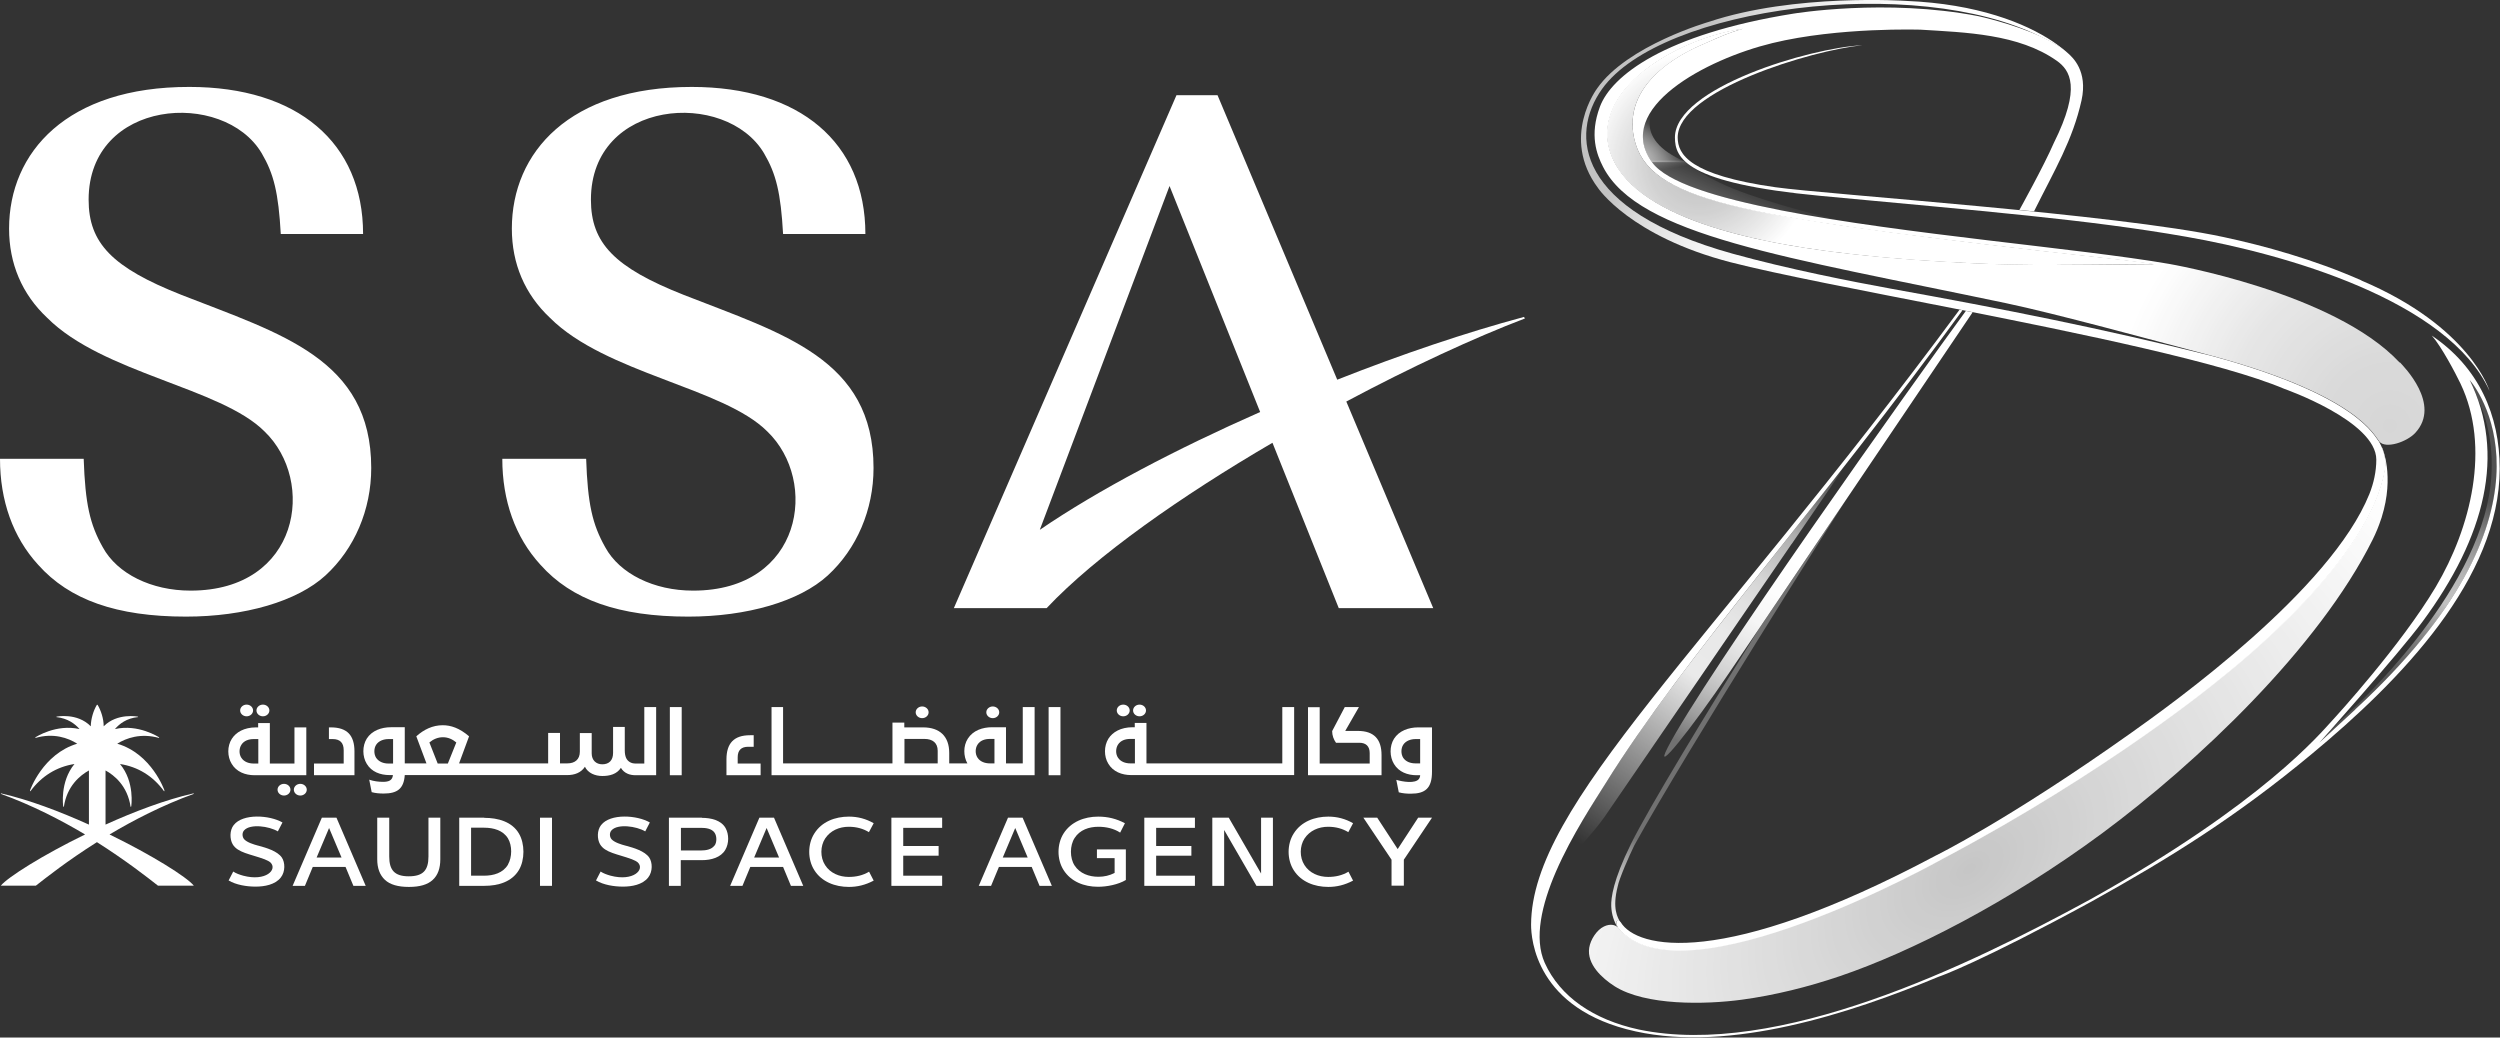 <?xml version="1.0" encoding="UTF-8"?>
<svg id="Layer_2" data-name="Layer 2" xmlns="http://www.w3.org/2000/svg" xmlns:xlink="http://www.w3.org/1999/xlink" viewBox="0 0 162.5 67.44">
  <rect x="0" y="0" width="162.5" height="67.44" fill="#333333" stroke="none"/>
  <defs>
    <style>
      .cls-1 {
        fill: url(#linear-gradient-2);
      }

      .cls-2 {
        fill: #fff;
      }

      .cls-3 {
        fill: url(#linear-gradient-6);
      }

      .cls-4 {
        fill: url(#radial-gradient-4);
      }

      .cls-5 {
        fill: url(#radial-gradient);
      }

      .cls-6 {
        fill: url(#linear-gradient-5);
      }

      .cls-7 {
        fill: url(#radial-gradient-2);
      }

      .cls-8 {
        fill: url(#radial-gradient-3);
      }

      .cls-9 {
        fill: url(#linear-gradient-7);
      }

      .cls-10 {
        fill: url(#linear-gradient-9);
      }

      .cls-11 {
        fill: url(#linear-gradient-3);
      }

      .cls-12 {
        fill: url(#linear-gradient);
      }

      .cls-13 {
        fill: url(#linear-gradient-4);
      }

      .cls-14 {
        fill: url(#linear-gradient-8);
      }
    </style>
    <radialGradient id="radial-gradient" cx="128.02" cy="56.48" fx="128.02" fy="56.48" r="22.35" gradientTransform="translate(131.09 214.46) rotate(-127) scale(1 1.64)" gradientUnits="userSpaceOnUse">
      <stop offset="0" stop-color="#fff" stop-opacity=".72"/>
      <stop offset="1" stop-color="#fff"/>
    </radialGradient>
    <radialGradient id="radial-gradient-2" cx="110.48" cy="10.6" fx="110.48" fy="10.6" r="7.26" gradientUnits="userSpaceOnUse">
      <stop offset="0" stop-color="#fff" stop-opacity=".7"/>
      <stop offset=".2" stop-color="#fff" stop-opacity=".72"/>
      <stop offset=".46" stop-color="#fff" stop-opacity=".78"/>
      <stop offset=".75" stop-color="#fff" stop-opacity=".89"/>
      <stop offset="1" stop-color="#fff"/>
    </radialGradient>
    <radialGradient id="radial-gradient-3" cx="155.34" cy="27.67" fx="155.34" fy="27.67" r="18.03" gradientUnits="userSpaceOnUse">
      <stop offset="0" stop-color="#fff" stop-opacity=".8"/>
      <stop offset=".26" stop-color="#fff" stop-opacity=".82"/>
      <stop offset=".59" stop-color="#fff" stop-opacity=".88"/>
      <stop offset=".96" stop-color="#fff" stop-opacity=".99"/>
      <stop offset="1" stop-color="#fff"/>
    </radialGradient>
    <linearGradient id="linear-gradient" x1="110.01" y1="48.79" x2="117.19" y2="36.37" gradientUnits="userSpaceOnUse">
      <stop offset="0" stop-color="#fff" stop-opacity=".3"/>
      <stop offset=".04" stop-color="#fff" stop-opacity=".36"/>
      <stop offset=".15" stop-color="#fff" stop-opacity=".53"/>
      <stop offset=".27" stop-color="#fff" stop-opacity=".67"/>
      <stop offset=".39" stop-color="#fff" stop-opacity=".79"/>
      <stop offset=".52" stop-color="#fff" stop-opacity=".88"/>
      <stop offset=".65" stop-color="#fff" stop-opacity=".95"/>
      <stop offset=".81" stop-color="#fff" stop-opacity=".99"/>
      <stop offset="1" stop-color="#fff"/>
    </linearGradient>
    <linearGradient id="linear-gradient-2" x1="111.24" y1="48.31" x2="105.58" y2="63.86" gradientUnits="userSpaceOnUse">
      <stop offset="0" stop-color="#fff" stop-opacity=".3"/>
      <stop offset=".06" stop-color="#fff" stop-opacity=".3"/>
      <stop offset=".45" stop-color="#fff" stop-opacity=".3"/>
      <stop offset=".46" stop-color="#fff" stop-opacity=".33"/>
      <stop offset=".53" stop-color="#fff" stop-opacity=".51"/>
      <stop offset=".6" stop-color="#fff" stop-opacity=".66"/>
      <stop offset=".67" stop-color="#fff" stop-opacity=".78"/>
      <stop offset=".74" stop-color="#fff" stop-opacity=".88"/>
      <stop offset=".82" stop-color="#fff" stop-opacity=".95"/>
      <stop offset=".9" stop-color="#fff" stop-opacity=".99"/>
      <stop offset="1" stop-color="#fff"/>
    </linearGradient>
    <linearGradient id="linear-gradient-3" x1="119.55" y1="30.19" x2="100.51" y2="57.37" gradientUnits="userSpaceOnUse">
      <stop offset="0" stop-color="#fff" stop-opacity="0"/>
      <stop offset=".02" stop-color="#fff" stop-opacity=".11"/>
      <stop offset=".07" stop-color="#fff" stop-opacity=".29"/>
      <stop offset=".12" stop-color="#fff" stop-opacity=".45"/>
      <stop offset=".16" stop-color="#fff" stop-opacity=".59"/>
      <stop offset=".22" stop-color="#fff" stop-opacity=".7"/>
      <stop offset=".27" stop-color="#fff" stop-opacity=".79"/>
      <stop offset=".33" stop-color="#fff" stop-opacity=".85"/>
      <stop offset=".4" stop-color="#fff" stop-opacity=".89"/>
      <stop offset=".5" stop-color="#fff" stop-opacity=".9"/>
      <stop offset=".9" stop-color="#fff" stop-opacity="0"/>
    </linearGradient>
    <linearGradient id="linear-gradient-4" x1="160.05" y1="31.65" x2="152.94" y2="43.96" gradientUnits="userSpaceOnUse">
      <stop offset="0" stop-color="#fff" stop-opacity=".15"/>
      <stop offset=".05" stop-color="#fff" stop-opacity=".24"/>
      <stop offset=".15" stop-color="#fff" stop-opacity=".41"/>
      <stop offset=".25" stop-color="#fff" stop-opacity=".53"/>
      <stop offset=".34" stop-color="#fff" stop-opacity=".63"/>
      <stop offset=".43" stop-color="#fff" stop-opacity=".68"/>
      <stop offset=".5" stop-color="#fff" stop-opacity=".7"/>
      <stop offset=".55" stop-color="#fff" stop-opacity=".61"/>
      <stop offset=".65" stop-color="#fff" stop-opacity=".44"/>
      <stop offset=".75" stop-color="#fff" stop-opacity=".32"/>
      <stop offset=".84" stop-color="#fff" stop-opacity=".22"/>
      <stop offset=".93" stop-color="#fff" stop-opacity=".17"/>
      <stop offset="1" stop-color="#fff" stop-opacity=".15"/>
    </linearGradient>
    <linearGradient id="linear-gradient-5" x1="106.19" y1="11.09" x2="108.43" y2="8.86" gradientUnits="userSpaceOnUse">
      <stop offset="0" stop-color="#fff" stop-opacity=".5"/>
      <stop offset=".17" stop-color="#fff" stop-opacity=".49"/>
      <stop offset=".33" stop-color="#fff" stop-opacity=".44"/>
      <stop offset=".48" stop-color="#fff" stop-opacity=".36"/>
      <stop offset=".63" stop-color="#fff" stop-opacity=".26"/>
      <stop offset=".79" stop-color="#fff" stop-opacity=".12"/>
      <stop offset=".9" stop-color="#fff" stop-opacity="0"/>
    </linearGradient>
    <radialGradient id="radial-gradient-4" cx="106.87" cy="10.11" fx="106.87" fy="10.11" r="4.25" gradientUnits="userSpaceOnUse">
      <stop offset="0" stop-color="#fff" stop-opacity=".4"/>
      <stop offset=".65" stop-color="#fff" stop-opacity="0"/>
    </radialGradient>
    <linearGradient id="linear-gradient-6" x1="108.19" y1="10.67" x2="108.19" y2="10.37" gradientUnits="userSpaceOnUse">
      <stop offset="0" stop-color="#fff" stop-opacity=".3"/>
      <stop offset="1" stop-color="#fff" stop-opacity="0"/>
    </linearGradient>
    <linearGradient id="linear-gradient-7" x1="112.53" y1="14.65" x2="113.54" y2="12.27" gradientUnits="userSpaceOnUse">
      <stop offset="0" stop-color="#fff" stop-opacity=".1"/>
      <stop offset=".45" stop-color="#fff" stop-opacity=".2"/>
      <stop offset="1" stop-color="#fff" stop-opacity=".05"/>
    </linearGradient>
    <linearGradient id="linear-gradient-8" x1="112.93" y1="9.36" x2="113.07" y2="10.2" gradientUnits="userSpaceOnUse">
      <stop offset="0" stop-color="#fff" stop-opacity=".1"/>
      <stop offset=".35" stop-color="#fff" stop-opacity=".2"/>
      <stop offset="1" stop-color="#fff" stop-opacity="0"/>
    </linearGradient>
    <linearGradient id="linear-gradient-9" x1="115.07" y1="29.12" x2="91.97" y2="15.44" gradientUnits="userSpaceOnUse">
      <stop offset=".11" stop-color="#fff"/>
      <stop offset=".27" stop-color="#fff" stop-opacity=".99"/>
      <stop offset=".39" stop-color="#fff" stop-opacity=".95"/>
      <stop offset=".48" stop-color="#fff" stop-opacity=".89"/>
      <stop offset=".57" stop-color="#fff" stop-opacity=".81"/>
      <stop offset=".65" stop-color="#fff" stop-opacity=".7"/>
      <stop offset="1" stop-color="#fff" stop-opacity=".7"/>
    </linearGradient>
  </defs>
  <g id="Layer_1-2" data-name="Layer 1">
    <g>
      <g>
        <path class="cls-2" d="M12.38,38.39c-2.53,0-4.76-1.09-5.7-2.82-.84-1.49-1.14-2.82-1.24-5.75H0c0,2.72,.84,5.1,2.48,6.89,2.03,2.28,5.1,3.37,9.61,3.37,3.81,0,7.23-.99,9.07-2.68,1.88-1.73,2.97-4.26,2.97-6.98,0-7.09-5.88-8.72-12.33-11.25-4.51-1.78-6.04-3.37-6.04-6.19,0-6.55,8.77-7.19,11.25-3.02,.79,1.34,1.09,2.58,1.24,5.25h5.35c0-5.94-4.26-9.56-11.29-9.56C4.35,5.64,.59,9.9,.59,14.86c0,2.28,.84,4.26,2.48,5.8,3.61,3.61,11.27,4.53,14.12,7.38,3.37,3.23,2.3,10.35-4.8,10.35Z"/>
        <path class="cls-2" d="M45.04,38.39c-2.53,0-4.76-1.09-5.7-2.82-.84-1.49-1.14-2.82-1.24-5.75h-5.45c0,2.72,.84,5.1,2.48,6.89,2.03,2.28,5.1,3.37,9.61,3.37,3.81,0,7.23-.99,9.07-2.68,1.88-1.73,2.97-4.26,2.97-6.98,0-7.09-5.88-8.72-12.33-11.25-4.51-1.78-6.04-3.37-6.04-6.19,0-6.55,8.77-7.19,11.25-3.02,.79,1.34,1.09,2.58,1.24,5.25h5.35c0-5.94-4.26-9.56-11.29-9.56-7.94,0-11.69,4.25-11.69,9.21,0,2.28,.84,4.26,2.48,5.8,3.61,3.61,11.27,4.53,14.12,7.38,3.37,3.23,2.3,10.35-4.81,10.35Z"/>
        <path class="cls-2" d="M99.12,20.7l-.06-.1c-3.76,1.01-7.96,2.43-12.14,4.08l-7.78-18.49h-2.67l-14.47,33.34h6.03c3.22-3.42,8.78-7.3,14.68-10.75l4.31,10.75h6.14l-5.65-13.43c4.2-2.24,8.31-4.14,11.61-5.4Zm-31.53,13.73l8.43-22.34,5.89,14.69c-5.44,2.4-10.55,5.08-14.31,7.65Z"/>
        <path class="cls-2" d="M12.57,51.57c-1.79,.41-3.82,1.17-5.71,2.03v-3.52c.55,.3,1.43,.99,1.63,2.37l.04-.03s.25-1.58-.73-2.76c1.16,.18,2.15,.78,2.87,1.78l.02-.06s-.82-2.38-3.07-3.04c.58-.36,1.52-.71,2.73-.37l-.02-.05s-1.35-.88-2.86-.53c.29-.34,.76-.71,1.51-.78l-.02-.03s-1.34-.26-2.22,.63c0-.5-.18-1.04-.4-1.4h-.04c-.22,.36-.39,.9-.4,1.4-.88-.9-2.22-.63-2.22-.63l-.02,.03c.74,.08,1.22,.44,1.51,.78-1.52-.35-2.86,.53-2.86,.53l-.02,.05c1.2-.35,2.14,0,2.73,.37-2.25,.67-3.07,3.04-3.07,3.04l.02,.06c.73-1,1.72-1.6,2.87-1.78-.97,1.18-.73,2.76-.73,2.76l.04,.03c.2-1.37,1.07-2.06,1.63-2.37v3.52c-1.9-.86-3.92-1.62-5.71-2.03l-.02,.03c2.04,.74,3.9,1.7,5.48,2.64-2.77,1.35-5.03,2.78-5.48,3.33H2.33c.65-.51,2.05-1.62,3.97-2.83,1.91,1.21,3.32,2.32,3.97,2.83h2.33c-.45-.56-2.71-1.98-5.48-3.33,1.58-.94,3.44-1.9,5.48-2.64l-.02-.03Z"/>
        <g>
          <path class="cls-2" d="M16.79,54.97c-.3-.08-.73-.21-.92-.42-.13-.15-.15-.42,0-.58,.4-.44,1.62-.27,2.19,.07l.3-.58c-.83-.48-2.57-.6-3.17,.17-.27,.34-.26,.91-.07,1.24,.32,.56,1.15,.64,2.07,.98,.18,.07,.31,.14,.39,.21,.47,.46-.29,1.25-1.77,.86-.25-.07-.47-.15-.65-.27l-.3,.58c.49,.29,1.17,.4,1.75,.4s1.27-.12,1.64-.59c.31-.39,.28-.99,.07-1.3-.29-.42-1-.63-1.52-.77Z"/>
          <path class="cls-2" d="M20.92,53.15l-1.9,4.43h.8l.51-1.23h2.13l.51,1.23h.8l-1.9-4.43h-.94Zm-.34,2.59l.81-1.92,.81,1.92h-1.62Z"/>
          <path class="cls-2" d="M27.85,55.67c0,.89-.34,1.29-1.28,1.29s-1.27-.42-1.27-1.29v-2.52h-.78v2.7c0,.59,.17,1.03,.5,1.34,.33,.31,.85,.46,1.56,.46s1.22-.15,1.55-.46c.33-.3,.49-.75,.49-1.34v-2.7h-.77v2.52Z"/>
          <path class="cls-2" d="M31.48,53.15h-1.63v4.43h1.63c.91,0,1.79-.26,2.25-1.03,.39-.66,.39-1.71,0-2.37-.45-.77-1.36-1.02-2.25-1.02Zm1.54,3.05c-.32,.54-.93,.72-1.56,.72h-.84v-3.12h.84c.62,0,1.24,.17,1.56,.7,.28,.47,.27,1.22,0,1.69Z"/>
          <rect class="cls-2" x="35.1" y="53.15" width=".78" height="4.43"/>
          <path class="cls-2" d="M40.67,54.97c-.3-.08-.73-.21-.92-.42-.13-.15-.15-.42,0-.58,.4-.44,1.62-.27,2.19,.07l.3-.58c-.83-.48-2.57-.6-3.17,.17-.27,.34-.26,.91-.07,1.24,.32,.56,1.15,.64,2.07,.98,.18,.07,.31,.14,.39,.21,.47,.46-.29,1.25-1.77,.86-.25-.07-.47-.15-.65-.27l-.3,.58c.49,.29,1.17,.4,1.75,.4s1.27-.12,1.64-.59c.31-.39,.28-.99,.07-1.3-.29-.42-1-.63-1.52-.77Z"/>
          <path class="cls-2" d="M49.36,53.15l-1.9,4.43h.8l.51-1.23h2.13l.51,1.23h.8l-1.9-4.43h-.94Zm-.34,2.59l.81-1.92,.81,1.92h-1.62Z"/>
          <path class="cls-2" d="M45.63,53.15h-2.15v4.43h.77v-1.67h1.38c.59,0,1.23-.17,1.52-.68,.24-.41,.24-1,.01-1.41-.29-.51-.95-.66-1.54-.66Zm.81,1.81c-.19,.26-.55,.32-.87,.32h-1.31v-1.47h1.31c.32,0,.7,.05,.88,.32,.15,.22,.15,.62,0,.83Z"/>
          <path class="cls-2" d="M55.17,53.74c.5,0,.93,.12,1.31,.35l.31-.58c-.5-.29-1.04-.43-1.61-.43-.9,0-1.77,.33-2.25,1.1-.44,.69-.44,1.69,0,2.38,.48,.76,1.35,1.09,2.25,1.09,.54,0,1.06-.12,1.61-.41l-.3-.58c-.4,.24-.84,.34-1.32,.34-.62,0-1.21-.25-1.54-.77-.33-.51-.31-1.24,0-1.72,.34-.52,.92-.77,1.54-.77Z"/>
          <polygon class="cls-2" points="57.94 57.58 61.24 57.58 61.24 56.92 58.71 56.92 58.71 55.62 61.01 55.62 61.01 54.99 58.71 54.99 58.71 53.81 61.24 53.81 61.24 53.15 57.94 53.15 57.94 57.58"/>
          <path class="cls-2" d="M65.52,53.15l-1.9,4.43h.8l.51-1.23h2.13l.51,1.23h.8l-1.9-4.43h-.94Zm-.34,2.59l.81-1.92,.81,1.92h-1.62Z"/>
          <path class="cls-2" d="M86.33,53.74c.5,0,.93,.12,1.31,.35l.31-.58c-.5-.29-1.04-.43-1.61-.43-.9,0-1.77,.33-2.25,1.1-.44,.69-.44,1.69,0,2.38,.48,.76,1.35,1.09,2.25,1.09,.54,0,1.06-.12,1.61-.41l-.3-.58c-.4,.24-.84,.34-1.32,.34-.62,0-1.21-.25-1.54-.77-.33-.51-.31-1.24,0-1.72,.34-.52,.92-.77,1.54-.77Z"/>
          <polygon class="cls-2" points="74.38 57.58 77.67 57.58 77.67 56.92 75.15 56.92 75.15 55.62 77.44 55.62 77.44 54.99 75.15 54.99 75.15 53.81 77.67 53.81 77.67 53.15 74.38 53.15 74.38 57.58"/>
          <path class="cls-2" d="M71.29,55.78h1.16v.96c-.33,.17-.68,.25-1.05,.25-.62,0-1.21-.21-1.55-.73-.32-.49-.32-1.3,0-1.79,.34-.53,.93-.73,1.55-.73,.49,0,1,.11,1.41,.38l.31-.61c-.55-.29-1.1-.43-1.74-.43-.9,0-1.77,.34-2.25,1.1-.43,.68-.44,1.68,0,2.37,.48,.76,1.34,1.09,2.24,1.09,.57,0,1.31-.14,1.81-.44v-1.99h-1.88v.56Z"/>
          <polygon class="cls-2" points="81.97 56.78 79.87 53.15 78.8 53.15 78.8 57.58 79.57 57.58 79.57 53.95 81.67 57.58 82.74 57.58 82.74 53.15 81.97 53.15 81.97 56.78"/>
          <path class="cls-2" d="M90.85,55.19l-1.33-2.04h-.9l1.83,2.73v1.69h.8v-1.69l1.83-2.73h-.9l-1.33,2.04Z"/>
        </g>
        <g>
          <path class="cls-2" d="M48.62,48.54h.37v-.75h-.24c-1.05,0-1.53,.53-1.53,1.57v1.03h2.22v-.76h-1.49v-.41c0-.45,.23-.68,.68-.68Z"/>
          <path class="cls-2" d="M50.92,45.96h-.77v4.43h17.1v-4.43h-.77v3.66h-1.09v-2.35h-.9c-.63,0-1.24,.21-1.58,.74-.31,.48-.29,1.15-.03,1.61h-1.18v-.68c0-1.08-.62-1.66-1.7-1.66h-1.22v-.31h-.77v2.65h-7.11v-3.66Zm12.62,2.44c.17-.27,.48-.37,.8-.37h.3v1.59h-.3c-.32,0-.63-.11-.8-.37-.17-.26-.15-.62,0-.85Zm-4.74-.37h1.29c.52,0,.86,.25,.86,.77v.82h-2.16v-1.59Z"/>
          <rect class="cls-2" x="68.16" y="45.96" width=".77" height="4.43"/>
          <path class="cls-2" d="M59.94,46.68c.23,0,.42-.17,.42-.38s-.19-.38-.42-.38-.42,.17-.42,.38,.19,.38,.42,.38Z"/>
          <path class="cls-2" d="M64.95,46.3c0-.21-.19-.38-.42-.38s-.42,.17-.42,.38,.19,.38,.42,.38,.42-.17,.42-.38Z"/>
          <path class="cls-2" d="M84.12,45.96h-.77v3.66h-8.83v-2.63h-.76v.28h-.13c-.79,0-1.31,.32-1.58,.74-.3,.48-.3,1.16-.01,1.63,.31,.52,.88,.74,1.49,.74h10.59v-4.43Zm-10.35,3.66h-.3c-.32,0-.63-.11-.8-.37-.17-.25-.15-.62,0-.85,.17-.27,.48-.37,.8-.37h.3v1.59Z"/>
          <path class="cls-2" d="M85.02,45.96v4.43h4.78v-1.31c0-1.03-.49-1.57-1.54-1.57h-.82l.89-1.55h-.92l-.82,1.56c0,.29,.1,.55,.25,.76h1.52c.42,0,.67,.22,.67,.67v.68h-3.25v-3.66h-.77Z"/>
          <path class="cls-2" d="M90.61,48.02c-.3,.48-.29,1.17,0,1.64,.31,.52,.88,.73,1.48,.73h.22c0,.09-.03,.17-.07,.23-.24,.34-1.08,.19-1.48,.07l.16,.81c.25,.07,.52,.09,.78,.09,.94,0,1.38-.35,1.38-1.43v-2.88h-.9c-.62,0-1.24,.22-1.57,.74Zm1.7,1.6h-.3c-.32,0-.62-.1-.8-.36-.16-.25-.15-.62,0-.85,.17-.26,.49-.37,.8-.37h.3v1.59Z"/>
          <ellipse class="cls-2" cx="73.01" cy="46.18" rx=".42" ry=".38"/>
          <ellipse class="cls-2" cx="74.07" cy="46.18" rx=".42" ry=".38"/>
          <path class="cls-2" d="M16.55,50.39h3.36v-3.11h-.77v2.35h-1.6v-2.63h-.76v.28h-.13c-.79,0-1.31,.32-1.58,.74-.31,.48-.3,1.16-.01,1.63,.31,.52,.88,.74,1.49,.74Zm-.86-1.98c.17-.27,.48-.37,.8-.37h.3v1.59h-.3c-.32,0-.63-.11-.8-.37-.17-.25-.15-.62,0-.85Z"/>
          <path class="cls-2" d="M20.41,49.63v.76h2.63v-1.55c0-.52-.12-.91-.37-1.17-.25-.26-.64-.39-1.16-.39h-.13v.76h.25c.23,0,.41,.06,.53,.18,.12,.12,.18,.3,.18,.55v.86h-1.92Z"/>
          <path class="cls-2" d="M41.88,49.63h-.56c-.15,0-.28-.03-.39-.1-.11-.07-.19-.16-.24-.28-.05-.12-.08-.28-.08-.47v-1.53h-.76v1.69c0,.49-.27,.74-.7,.74-.4,0-.69-.26-.69-.71v-1.32h-.77v1.21c0,.51-.33,.76-.81,.76h-.48v-1.98h-.77v1.98h-5.79l.65-1.76c-.63-.54-1.19-.72-1.71-.72-.66,0-1.23,.28-1.72,.72l.66,1.76h-1.41v-2.35h-.9c-.62,0-1.24,.22-1.57,.74-.3,.48-.29,1.17,0,1.64,.31,.52,.88,.73,1.48,.73h.22c-.03,.35-.28,.44-.64,.44-.3,0-.6-.04-.9-.14l.16,.81c.25,.07,.52,.09,.78,.09,.88,0,1.31-.31,1.37-1.2h10.57c.46,0,.89-.15,1.14-.54,.2,.41,.66,.6,1.13,.6,.49,0,.94-.12,1.21-.53,.1,.17,.24,.3,.45,.39,.15,.06,.32,.09,.5,.09h1.34v-4.43h-.77v3.66Zm-16.33,0h-.3c-.32,0-.62-.11-.8-.37-.16-.25-.15-.62,0-.85,.17-.26,.49-.37,.8-.37h.3v1.59Zm3.56,0h-.66l-.54-1.37c.25-.21,.55-.34,.88-.34s.62,.13,.87,.34l-.55,1.37Z"/>
          <rect class="cls-2" x="43.54" y="45.96" width=".77" height="4.43"/>
          <path class="cls-2" d="M15.61,46.18c0,.21,.19,.38,.42,.38s.42-.17,.42-.38-.19-.38-.42-.38-.42,.17-.42,.38Z"/>
          <path class="cls-2" d="M16.67,46.18c0,.21,.19,.38,.42,.38s.42-.17,.42-.38-.19-.38-.42-.38-.42,.17-.42,.38Z"/>
          <ellipse class="cls-2" cx="18.46" cy="51.33" rx=".42" ry=".38"/>
          <path class="cls-2" d="M19.52,50.95c-.23,0-.42,.17-.42,.38s.19,.38,.42,.38,.42-.17,.42-.38-.19-.38-.42-.38Z"/>
        </g>
      </g>
      <g>
        <path class="cls-5" d="M154.77,33.74c-.14,.43-.32,.88-.55,1.34-3.5,7.04-11.45,14.54-17.55,19.06-6.07,4.49-12.45,7.74-17.08,9.31-2.06,.7-4.23,1.24-6.37,1.53-2.38,.32-6.27,.4-8.28-.88-.81-.52-1.81-1.43-1.64-2.5,.08-.52,.49-1.16,.96-1.38,.42-.2,.71-.08,.83,0,.05,.03,.07,.06,.07,.06v-.02c.8,.99,2.15,1.49,4.01,1.49,6.4,0,16.98-5.9,17.08-5.96,10.66-5.63,17.81-11.51,17.88-11.57,2.32-1.82,9.94-8.19,10.88-13.72,.05-.3,.06-.78-.19-1.4h.02s.82,1.81-.03,4.52c0,.03-.02,.06-.03,.09Z"/>
        <path class="cls-7" d="M133.71,17.23c-2.09,0-3.8-.03-5.4-.11-2.91-.13-5.48-.32-7.86-.59-8.74-.97-13.96-2.98-15.52-5.97-.64-1.24-.64-2.49-.02-3.72,1.33-2.62,5.22-4.5,8.36-4.99v.03c-.82,.22-1.55,.54-2.25,.86l-.41,.18c-1.57,.68-5.15,2.62-4.39,6.07,.87,3.91,6.14,4.94,26.52,7.32,.87,.1,1.75,.2,2.62,.29,1.52,.17,3.1,.34,4.64,.54v.03c-.8,0-1.6,.01-2.4,.02-1.3,.01-2.6,.03-3.9,.03Z"/>
        <path class="cls-2" d="M153.5,18.23c-3.1-1.37-6.35-2.26-8.96-2.82-7.02-1.51-25.72-2.76-29.14-3.24-5.58-.79-6.35-2.13-6.35-3.24,.02-3.05,8.73-5.67,12.01-5.99-3.4,.16-12.17,2.77-12.19,5.99,0,1.38,.74,2.98,9.45,3.8,10.64,1,17.4,1.54,23.79,2.66,6.37,1.11,17.04,4.13,19.71,10.02,0,0-1.23-4.17-8.34-7.18Z"/>
        <path class="cls-8" d="M155.97,23.56c-4.27-4.58-15-6.41-15-6.41-5.84-1.01-17.21-1.92-25.16-3.47-4.23-.83-7.5-1.83-8.43-3.14-2.51-3.5,3.53-6.7,7.83-7.74,4.32-1.05,9.65-.87,9.65-.87,2.89,.18,6.35,.27,8.83,2.02,.86,.61,1.61,1.73-.19,5.34-.64,1.48-2.24,4.36-2.24,4.36l.95,.09c1.36-2.73,2.51-4.62,3.09-7.22,.42-1.92-.6-2.8-.86-3.04-.45-.42-1.09-.79-1.79-1.11-1.84-.84-4.06-1.32-4.06-1.32-6.02-1.17-12.04-.16-12.04-.16-8.35,1.34-11.81,4.03-12.56,6.06-.68,1.83-.21,3.08,.21,3.9,2.3,4.47,11.82,5.84,26.16,8.85,3.24,.68,9.52,2.4,12.79,3.26,10.14,2.65,11.19,5.38,11.51,5.75,.42,.48,1.79,.02,2.34-.58,1.7-1.85-.78-4.33-1-4.57Zm-27.65-6.45c-2.63-.12-5.25-.3-7.86-.59-4.65-.52-13.34-1.81-15.51-5.96-2.19-4.27,3.61-7.95,8.34-8.69-.97,.26-1.8,.66-2.61,1.01-.47,.21-5.34,2.15-4.46,6.12,.9,4.04,6.73,5.02,26.53,7.33,2.42,.28,4.85,.52,7.27,.84-3.9,.02-7.8,.12-11.69-.06Z"/>
        <path class="cls-2" d="M158.08,21.83c.61,.69,1.53,2.43,1.85,3.1,1.98,4.14,.67,9.38-1.6,13.21-2.26,3.8-6.48,8.42-6.75,8.71-.71,.76-4.48,5.36-15.71,11.61-7.9,4.31-20.34,10.34-29.34,8.46-2.96-.64-5.13-2.14-6.12-4.33-.72-1.6-.19-3.81,.72-5.92,1.04-2.4,2.56-4.67,3.24-5.76,4.96-7.98,14.19-18.35,23.19-30.74l-.19-.04c-16.4,22.19-27.83,32.15-27.85,39.98,0,.89,.29,5.5,6.79,6.93,6.17,1.36,13.89-1.13,19.72-3.56,.03,0,2.63-.91,9.92-4.88,5.13-2.85,9.44-5.54,14.29-9.57,5.82-4.82,12.24-11.43,12.24-18.57,0-3.46-1.35-6.58-4.42-8.65Zm-4.99,24.29c-.72,.67-1.49,1.37-2.33,2.15,.02-.02,5.13-5.74,6.68-7.83,4.13-5.58,5.44-10.96,3.09-15.74,.78,.92,6.31,8.72-7.44,21.41Z"/>
        <path class="cls-12" d="M127.78,20.21l.44,.09-15.78,23.37c-2.53,3.75-5.01,6.83-4.05,4.94,2.32-4.54,16.17-24.01,19.39-28.4Z"/>
        <path class="cls-1" d="M105.16,60.28c-.04-.07-.13-.27-.09-.38,.01-.03,.03-.04,.05-.05,0,0,.02,0,.03,0,.06,0,.14,.07,.17,.12v-.02c-.17-.31-.54-.88-.17-2.33,.09-.5,.77-2.04,1.08-2.67,3.45-6.23,13.31-21.79,13.76-22.45h0s-5.7,8.44-5.7,8.44c-3.24,5.19-7.16,11.64-8.28,13.92-1.16,2.35-1.3,3.52-1.28,4.04,.02,.54,.19,1.04,.43,1.4v-.02Z"/>
        <path class="cls-11" d="M116.46,35.36c2.15-3.14,3.72-5.43,3.73-5.45-6.37,8.16-12.22,15.2-15.82,20.99-.68,1.09-2.2,3.36-3.23,5.76,.8-.78,2.49-2.59,3.16-3.57,0,0,7.46-10.89,12.16-17.74Z"/>
        <path class="cls-13" d="M152.78,46.23c-.53,.48-1.05,.97-1.63,1.62l-.38,.42c.4-.37,.78-.73,1.15-1.07,.41-.38,.8-.74,1.18-1.09,13.75-12.7,8.22-20.49,7.44-21.41,.2,.41,.38,.82,.52,1.24,.59,1.26,1.1,3.16,.83,5.57-.81,7.24-9.11,14.72-9.11,14.72Z"/>
        <path class="cls-6" d="M109.6,10.54h-2.23c-.97-1.35-.66-2.66,.33-3.82,0,0-1.9,2.22,1.9,3.82Z"/>
        <path class="cls-4" d="M109.6,10.54h-2.23c-.97-1.35-.66-2.66,.33-3.82,0,0-1.9,2.22,1.9,3.82Z"/>
        <path class="cls-3" d="M109.6,10.54h-2.23c-.97-1.35-.66-2.66,.33-3.82,0,0-1.9,2.22,1.9,3.82Z"/>
        <path class="cls-9" d="M119.57,14.34c-1.31-.21-2.58-.42-3.77-.66-4.23-.83-7.5-1.83-8.43-3.14h2.23s1.18,1.09,3.98,2.07,5.99,1.72,5.99,1.72Z"/>
        <path class="cls-14" d="M119.57,14.34c-1.31-.21-2.58-.42-3.77-.66-4.23-.83-7.5-1.83-8.43-3.14h2.23s1.18,1.09,3.98,2.07,5.99,1.72,5.99,1.72Z"/>
        <path class="cls-10" d="M134.42,3.49c-.45-.42-1.09-.79-1.79-1.11-8.1-4.08-24.67-1.96-28.5,3.41-2.11,2.96-1.72,7.86,8.49,10.7,3.56,.99,7.84,1.83,10.27,2.27,7.37,1.33,13.68,2.58,20.82,4.36,9.59,2.6,10.61,5.24,10.93,5.59,.39,.7,.47,1.35,.39,1.82-.99,5.83-9.36,12.53-10.88,13.73,0,0-7.1,5.87-17.88,11.57,0,0-17.01,9.56-21.1,4.47-.12-.2-.15-.43-.03-.46,.11-.03,.21,.11,.21,.11,1.03,1.7,6.57,3.06,20.46-4.33,0,0,4.68-2.28,12.71-7.98,2.69-1.91,12.97-9.27,15.49-15.53,.28-.7,.45-1.47,.45-2.23,0-2.51-5.97-4.6-5.97-4.6-4.03-1.71-13.18-3.59-21.53-5.24-5.91-1.16-11.43-2.21-14.46-2.99-6.54-1.69-8.63-4.83-8.63-4.83-2.46-3.3-.05-6.48-.05-6.48,1.96-2.8,7.26-4.32,7.26-4.32C116.64-.44,123.91,.06,123.91,.06c4.63,.19,7.74,1.45,9.51,2.63,.36,.24,.7,.51,1,.8h0Z"/>
      </g>
    </g>
  </g>
</svg>